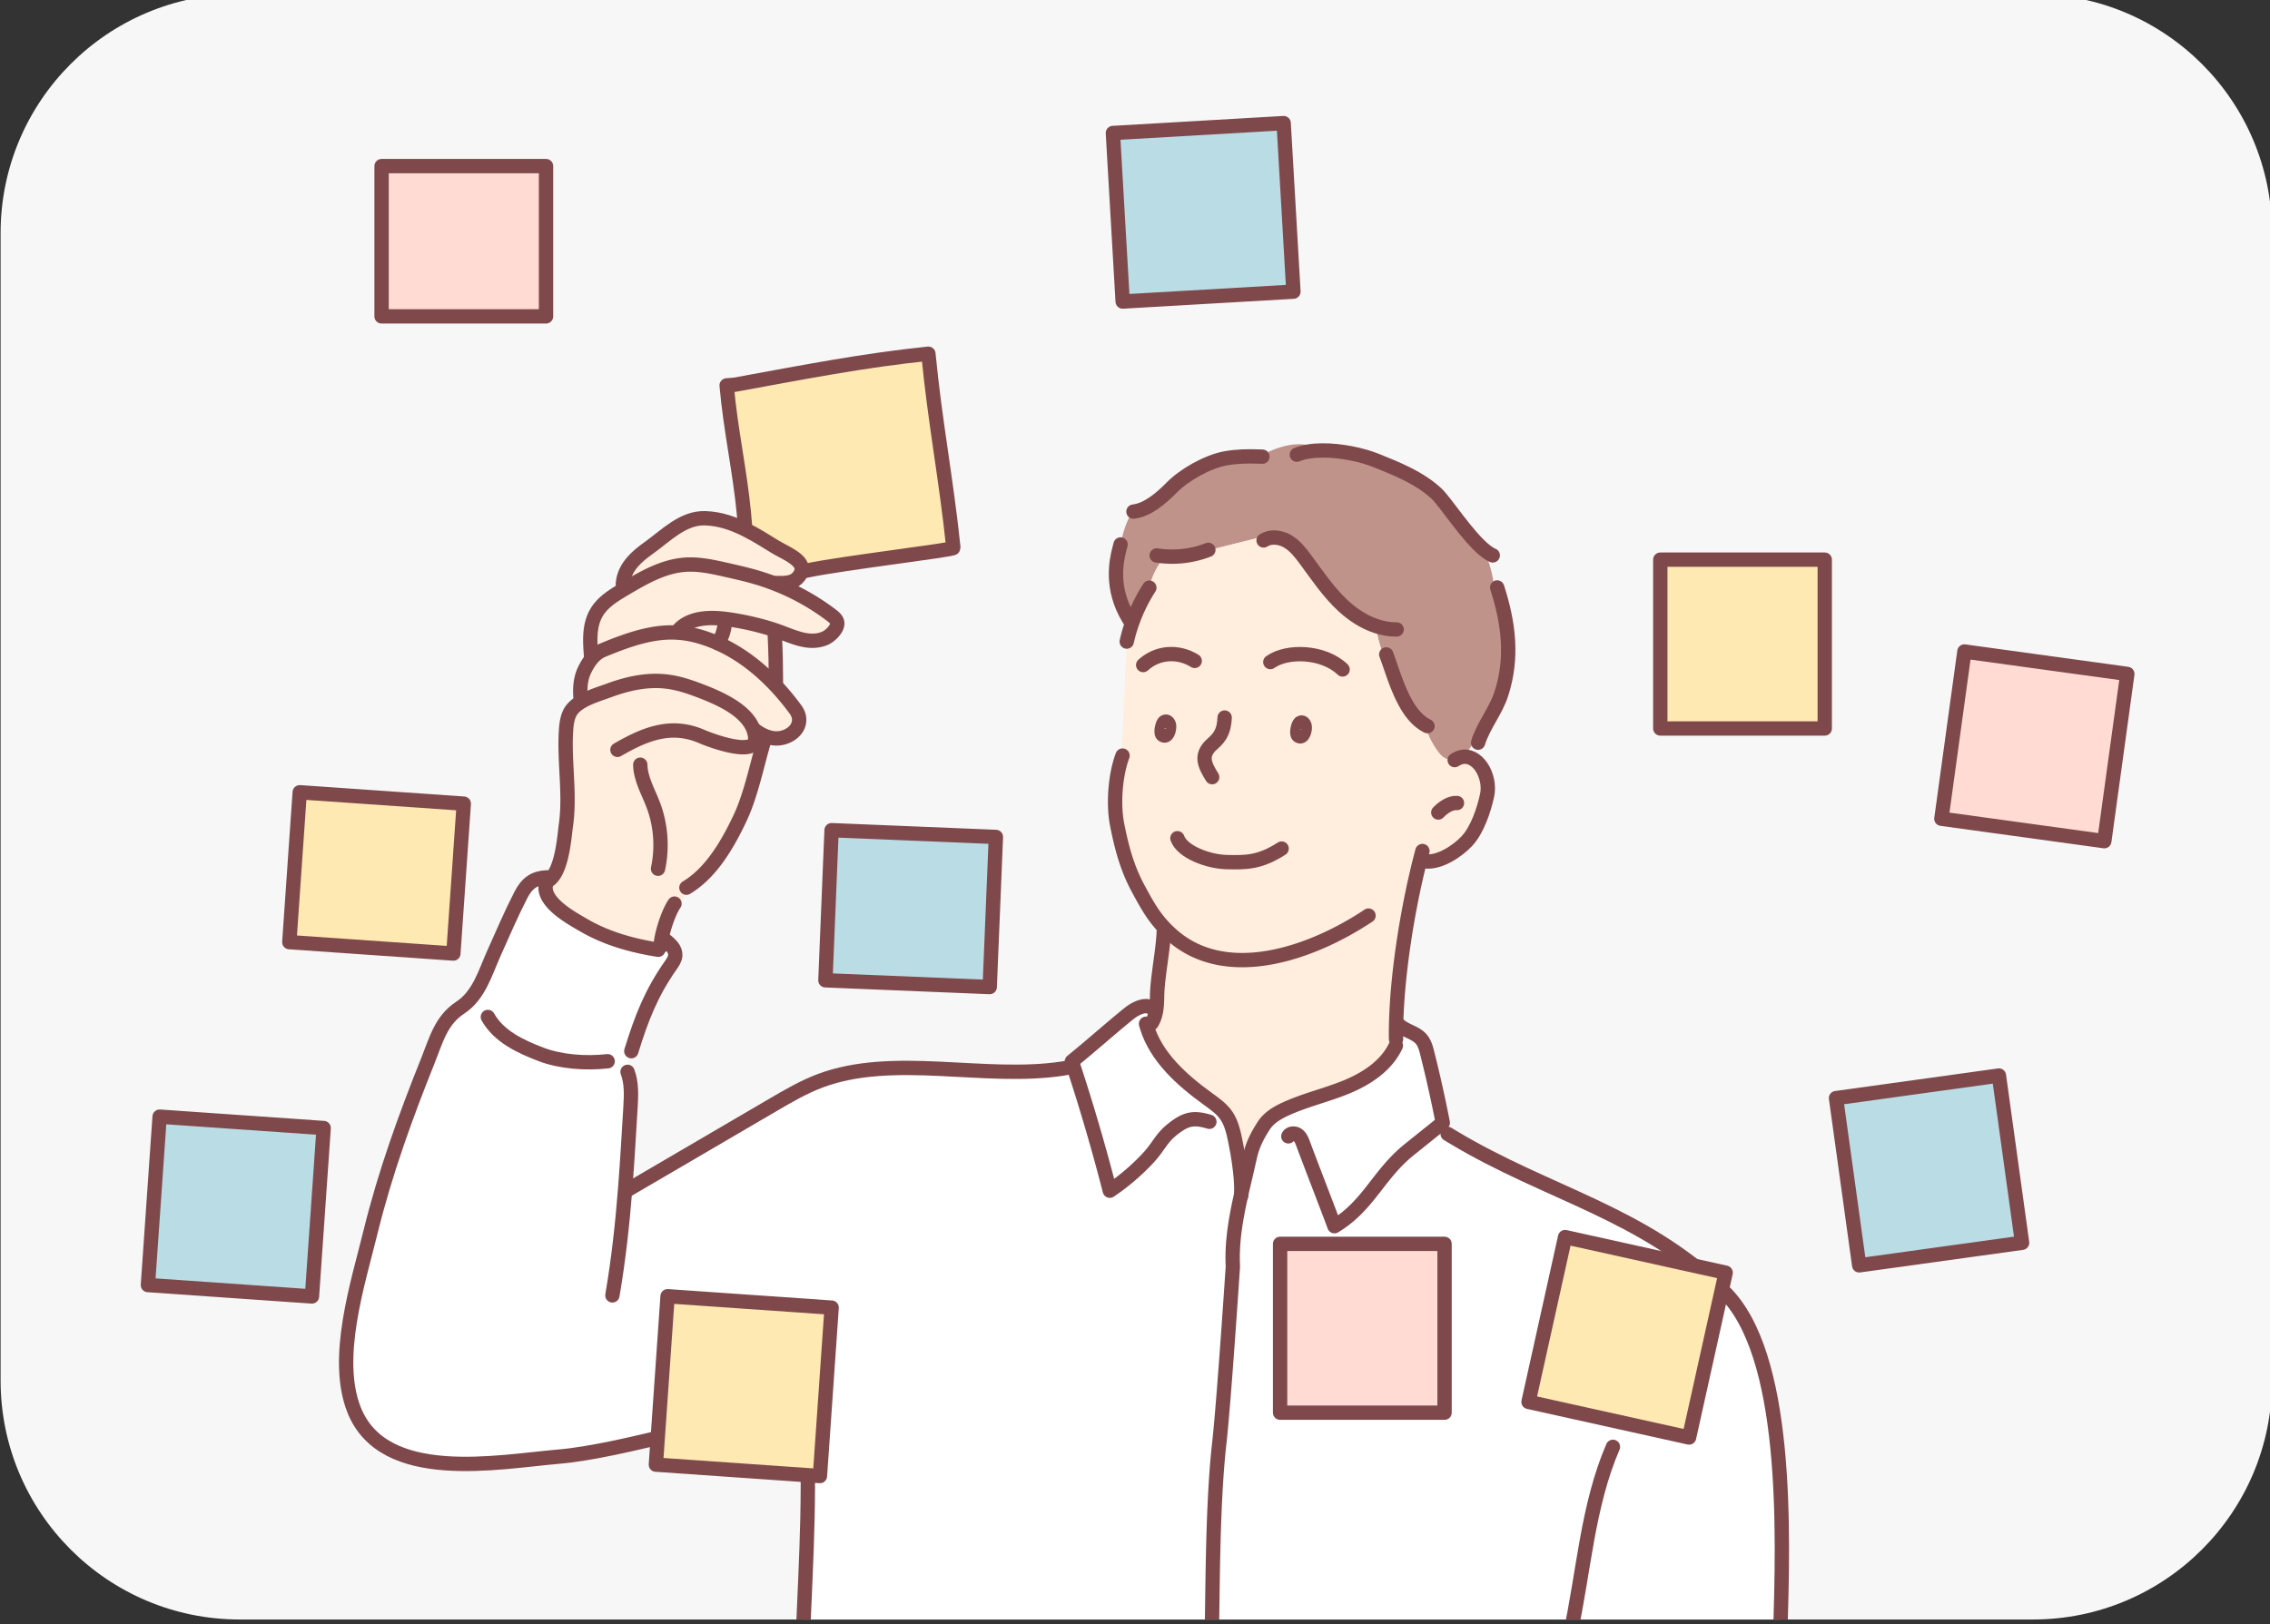 <svg width="633.332" height="453.332" viewBox="0 0 167.569 119.944" xmlns="http://www.w3.org/2000/svg"><rect x="0" y="0" width="167.569" height="119.944" fill="#333333" stroke="none"/><defs><clipPath clipPathUnits="userSpaceOnUse" id="a"><path d="M250 1978c-27.615 0-50-22.385-50-50v-240c0-27.614 22.385-50 50-50h375c27.614 0 50 22.386 50 50v240c0 27.615-22.386 50-50 50z"/></clipPath></defs><g clip-path="url(#a)" transform="matrix(.353 0 0 -.353 -70.556 697.794)"><path d="M0 0h-375c-27.614 0-50 22.386-50 50v240c0 27.614 22.386 50 50 50H0c27.614 0 50-22.386 50-50V50C50 22.386 27.614 0 0 0" style="fill:#f7f7f7;fill-opacity:1;fill-rule:nonzero;stroke:none" transform="translate(625 1638)"/><path d="M0 0H-118.884c.261 6.367.057 26.604 1.594 40.156.962 8.466 2.849 37.016 2.849 37.016-.267 5.109.632 10.126 1.749 15.102.257 1.165.531 2.324.804 3.483.33 1.407.66 2.814.968 4.217.569 2.582 1.524 4.443 2.922 6.634 1.063 1.667 2.854 2.718 4.651 3.537 4.132 1.886 8.615 2.886 12.807 4.633 4.191 1.746 8.262 4.458 10.174 8.577l.705-.346a9.506 9.506 0 0 1 .756 4.064c1.276-.803 2.864-1.197 3.848-2.34.711-.823 1.004-1.918 1.267-2.969 1.21-4.814 2.29-9.657 3.239-14.528l-.397-.317c.784-1 1.67-1.928 2.636-2.756 19.808-11.883 39.298-15.617 56.49-32.173C1.715 58.951.734 21.91 0 0" style="fill:#fff;fill-opacity:1;fill-rule:nonzero;stroke:none" transform="translate(572.135 1634.674)"/><path d="M0 0a4.286 4.286 0 0 0-.819-.352C-.543-.197-.27-.083 0 0" style="fill:#fdeee8;fill-opacity:1;fill-rule:nonzero;stroke:none" transform="translate(505.226 1818.317)"/><path d="m0 0-.448-.019a29.525 29.525 0 0 0-2.619 8.196l.092.273c-2.557.844-4.919 2.391-6.91 4.229-3.061 2.823-5.405 6.319-7.875 9.673-1.061 1.435-2.185 2.886-3.718 3.804-1.198.714-2.709 1.038-4.027.683l-.143.574-12.396-3.096-.058.089a21.074 21.074 0 0 0-9.05-1.369 15.083 15.083 0 0 1-3.292-6.541 35.053 35.053 0 0 1-3.255-6.436l-1.813 2.594-.486-.21c-2.572 6.03-.972 11.095-.461 13.089l.051.112a20.542 20.542 0 0 0 2.439 6.871l.203-.111c2.975.337 5.878 2.871 7.977 5.008 2.642 2.696 7.538 5.452 11.253 6.125 2.369.432 4.57.46 6.935.387 2.328 1.178 4.735 2.242 7.317 2.515 2.051.216 4.258-.178 5.985-1.245 3.906.035 8.294-.905 11.247-2.083 4.443-1.775 9.101-3.658 12.616-6.9 1.915-1.765 6.589-9.139 10.292-12.028l-.207-.134a23.28 23.28 0 0 0 1.994-7.573l.651.06c2.376-7.408 3.347-14.629.855-22.3-.537-1.652-1.404-3.223-2.283-4.792l-.077.041c-1.111-1.753-2.219-3.509-3.331-5.261-.654-1.032-1.324-2.087-2.286-2.839a4.38 4.38 0 0 0-.613-.403 4.109 4.109 0 0 1-.819-.353c-.661-.197-1.356-.216-1.997.026-.867.327-1.502 1.073-2.036 1.832a18.155 18.155 0 0 0-2.562 5.293l.031.051C3.445-9.942 1.575-4.557 0 0" style="fill:#bf938a;fill-opacity:1;fill-rule:nonzero;stroke:none" transform="translate(490.667 1837.334)"/><path d="M0 0c-1.759-4.004 5.049-7.646 7.773-9.228 4.751-2.756 10.108-4.236 15.5-5.087l.079.47.781 2.915.06-.016c-.098-.406-.181-.8-.244-1.174l.771-.162c1.055-.836 2.214-1.896 2.115-3.239-.054-.762-.52-1.426-.959-2.055-4.109-5.881-6.122-11.098-8.233-17.954l-.467-.517c-.15-1.264-.296-2.528-.445-3.792l.124-.015c.88-2.322.768-4.887.619-7.367-.333-5.532-.635-10.8-1.032-16.004l-.098-1.261.555-.044c.54.314 1.08.631 1.62.946 9.552 5.589 19.103 11.174 28.658 16.763 3.229 1.889 6.475 3.788 9.977 5.103 15.312 5.753 34.313.073 50.575 2.53l-.023.153a6.635 6.635 0 0 1 2.198.965c-.045.13-.086.264-.13.394 4.512 3.674 7.347 6.275 11.856 9.948 1.521 1.236 3.948 2.417 5.186.896l.587-.083a7.877 7.877 0 0 0-.432-1.683l-.447.169a4.288 4.288 0 0 1-1.054-2.023c1.956-6.367 7.328-11.139 12.755-15.07 1.4-1.014 2.855-2.03 3.839-3.452 1.093-1.585 1.508-3.522 1.899-5.405.226-1.073.695-3.528.991-6.144.19-1.686.308-3.439.238-4.938-1.118-4.976-2.016-9.993-1.75-15.102 0 0-1.886-28.55-2.848-37.016-1.537-13.552-1.334-33.789-1.594-40.156H54.258l-.727.054c.632 15.436 1.784 33.275.336 49.454l-.606-.057c-12.235-3.417-38-10.965-50.654-12.045-12.87-1.098-36.784-5.855-42.957 9.812-4.258 10.816.819 26.426 3.477 37.232 3.007 12.238 7.294 24.095 11.984 35.777 1.724 4.306 2.734 8.444 6.745 11.07 3.969 2.597 5.236 7.354 7.097 11.482 1.826 4.052 3.569 8.167 5.604 12.117C-4.169-.368-2.648.702 0 .832L.746.718A5.762 5.762 0 0 1-.01.01z" style="fill:#fff;fill-opacity:1;fill-rule:nonzero;stroke:none" transform="translate(314.251 1792.409)"/><path d="M0 0c.991-.768 1.521 1.372 1.324 2.07-.108.385-.441.867-.908.581a.264.264 0 0 1-.07-.053C-.073 2.207-.451.346 0 0m28.372-.181c.991-.765 1.521 1.375 1.324 2.074-.108.381-.441.866-.908.581a1.476 1.476 0 0 1-.07-.054c-.419-.391-.797-2.252-.346-2.601m20.459-60.501.585-.013c.247-.238.523-.441.816-.622a9.506 9.506 0 0 0-.756-4.064l-.705.346c-1.912-4.119-5.983-6.831-10.174-8.577-4.192-1.747-8.675-2.747-12.806-4.633-1.798-.819-3.589-1.87-4.652-3.537-1.398-2.191-2.353-4.052-2.922-6.634-.308-1.403-.638-2.81-.968-4.217-.372.47-.718.956-1.042 1.455a70.735 70.735 0 0 1-.99 6.144c-.391 1.883-.807 3.82-1.899 5.405-.985 1.422-2.439 2.438-3.839 3.451-5.427 3.931-10.8 8.704-12.756 15.071.162.752.527 1.46 1.054 2.022l.448-.168c.21.537.343 1.102.432 1.683.063.416.105.841.133 1.267.035.546.048 1.099.057 1.639.054 3.007.715 6.735 1.115 10.154l-.2.026-.08 4.849c-1.997 2.286-3.27 4.633-4.89 7.649-2.235 4.166-3.366 8.472-4.286 13.108-.896 4.525-.35 10.441 1.016 14.242l-.34.124c.26.727.308 1.549.343 2.334.235 5.426.467 10.853.702 16.28.076 1.775.158 3.579.606 5.293l-.333.096a34.722 34.722 0 0 0 1.47 4.839 35.021 35.021 0 0 0 3.255 6.436 15.083 15.083 0 0 0 3.293 6.542 21.056 21.056 0 0 1 9.049 1.368l.058-.088 12.396 3.095.143-.574c1.318.355 2.83.032 4.027-.683 1.533-.918 2.658-2.369 3.718-3.804 2.471-3.353 4.814-6.849 7.875-9.672 1.991-1.839 4.354-3.385 6.91-4.23l-.092-.273a29.525 29.525 0 0 1 2.619-8.196l.448.019c1.575-4.556 3.445-9.942 7.176-12.168l-.031-.051a18.18 18.18 0 0 1 2.562-5.293c.534-.759 1.169-1.505 2.036-1.832.641-.242 1.337-.223 1.997-.026.283.089.559.207.819.353 3.569 1.079 6.494-3.912 5.63-7.926-.657-3.055-2.057-7.218-4.175-9.514-1.966-2.127-5.735-4.623-8.669-4.299a6.333 6.333 0 0 0-1.143.403c-2.623-10.313-4.808-23.774-5.04-34.599" style="fill:#ffedde;fill-opacity:1;fill-rule:nonzero;stroke:none" transform="translate(442.998 1823.064)"/><path d="M0 0c1.397-14.442 3.744-26.276 5.23-40.613.025-.435-23.139-3.16-30.56-4.722l-1.197.829-.022-.007c-.528 1.813-3.725 3.036-5.57 4.176-1.867 1.156-3.766 2.35-5.741 3.363-.194 1.175-.385 2.349-.578 3.524l-.13-.012c-.87 9.142-2.811 17.566-3.617 26.838l1.692.14C-25.975-3.833-13.597-1.394 0 0" style="fill:#ffe9b3;fill-opacity:1;fill-rule:nonzero;stroke:none" transform="translate(394.017 1902.763)"/><path d="M0 0c1.975-1.013 3.874-2.207 5.741-3.363 1.845-1.14 5.043-2.362 5.57-4.175.174-.588.063-1.239-.461-1.966-.74-1.022-1.737-1.35-2.832-1.451-.705-.067-1.448-.038-2.191-.045l-.048-.127a45.94 45.94 0 0 1-3.601 1.242C-.016-9.224-2.255-8.72-4.49-8.218c-2.788.629-5.62 1.258-8.469 1.067-4.617-.311-8.786-2.734-12.765-5.093A66.656 66.656 0 0 1-27-13.016l1.066 2.613c.543 2.979 2.906 5.046 5.31 6.751 3.585 2.544 7.122 6.345 11.771 6.215C-5.668 2.477-2.759 1.416 0 0" style="fill:#ffedde;fill-opacity:1;fill-rule:nonzero;stroke:none" transform="translate(356.157 1865.79)"/><path d="M0 0c.718 1.057 1.632 1.978 2.82 2.474 6.554 2.74 11.269 4.036 15.978 3.661 2.099-.165 4.198-.661 6.456-1.512a28.372 28.372 0 0 0 1.667-.689 30.777 30.777 0 0 0 1.848-.892c3.976-2.086 7.51-4.992 10.584-8.329a53.545 53.545 0 0 0 3.845-4.69c1.394-1.905.746-4.274-1.635-5.436-1.404-.683-2.791-.686-4.081-.296-1.063.315-2.06.899-2.943 1.582l-.156-.054C32.869-9.942 27.092-7.44 22.393-5.7c-1.985.737-4.036 1.362-6.16 1.62-4.125.501-8.247-.429-12.099-1.855-1.816-.673-4.544-1.451-6.43-2.797.045 1.063.197 2.121.451 3.156.048 1.35.308 2.686.889 3.896C-.683-1.111-.368-.54 0 0" style="fill:#ffedde;fill-opacity:1;fill-rule:nonzero;stroke:none" transform="translate(323.072 1838.268)"/><path d="M0 0a8.337 8.337 0 0 0-1.042-2.137l-.009-.019c-.549.248-1.105.476-1.667.689C-4.976-.616-7.075-.121-9.174.045l.064.746c2.553 2.572 6.678 2.572 10.269 2.061A57.92 57.92 0 0 0 10.365.759a33.75 33.75 0 0 0 1.098-.372 3.737 3.737 0 0 1-.124-1.124l-.47-.022c.153-3.14.226-6.284.226-9.424h.286v-1.194C8.307-8.04 4.773-5.135.797-3.048l.26.489a3.665 3.665 0 0 1-.52 2.381z" style="fill:#ffedde;fill-opacity:1;fill-rule:nonzero;stroke:none" transform="translate(351.045 1844.358)"/><path d="M0 0c-1.162-4.369-2.264-8.913-4.147-12.848-2.432-5.084-5.643-10.694-10.457-13.889l.153-.225a15.309 15.309 0 0 0-3.22-4.471l-.575.108c-.765-1.442-1.524-3.557-1.972-5.43l-.06.016-.781-2.915-.08-.47c-5.391.851-10.748 2.33-15.499 5.087-2.724 1.581-9.532 5.223-7.773 9.227 3.163 1.426 3.642 9.463 3.96 11.676.92 6.424-.324 12.902 0 19.348.069 1.394.187 2.823.771 4.09.369.79 1.007 1.451 1.794 2.013 1.887 1.346 4.614 2.124 6.43 2.798 3.852 1.425 7.974 2.356 12.099 1.854 2.124-.257 4.175-.883 6.16-1.619 4.7-1.741 10.476-4.243 11.99-8.482l.156.054c.883-.683 1.88-1.267 2.944-1.581A10.964 10.964 0 0 0 .191-.051z" style="fill:#ffedde;fill-opacity:1;fill-rule:nonzero;stroke:none" transform="translate(358.662 1818.218)"/><path d="M0 0a8.337 8.337 0 0 1 1.042 2.137l.536-.178a3.665 3.665 0 0 0 .521-2.381l-.26-.489A31.1 31.1 0 0 1-.01-.019z" style="fill:#fdeee8;fill-opacity:1;fill-rule:nonzero;stroke:none" transform="translate(350.003 1842.221)"/><path d="M0 0c-.54-.314-1.08-.632-1.619-.946l-.556.044c.032.419.067.839.098 1.261C-1.384.238-.692.121 0 0" style="fill:#fff;fill-opacity:1;fill-rule:nonzero;stroke:none" transform="translate(332.77 1728.825)"/><path d="M0 0c-.225 2.944-.324 6.043 1.156 8.574 1.051 1.8 2.762 3.064 4.553 4.178.426.264.851.521 1.277.772 3.979 2.359 8.148 4.782 12.765 5.093 2.848.191 5.681-.438 8.469-1.067 2.235-.501 4.474-1.006 6.668-1.667a46.492 46.492 0 0 0 3.601-1.241 48.669 48.669 0 0 0 11.806-6.599c.473-.355.962-.756 1.156-1.314.445-1.261-1.394-3.087-2.642-3.566-3.29-1.267-6.427.365-9.748 1.562-.366.13-.731.254-1.099.372a57.784 57.784 0 0 1-9.206 2.092c-3.591.511-7.716.511-10.269-2.061l-.063-.746c-4.709.375-9.425-.921-15.979-3.661C1.257.225.343-.695-.375-1.753-.276-1.165-.152-.578 0 0" style="fill:#ffedde;fill-opacity:1;fill-rule:nonzero;stroke:none" transform="translate(323.447 1840.02)"/><path d="M0 0c-.051.587-.07 1.181-.048 1.772C0 3.121.26 4.458.841 5.668c.274.568.588 1.14.956 1.68.718 1.057 1.632 1.978 2.82 2.474 6.554 2.74 11.27 4.035 15.979 3.661 2.099-.165 4.198-.661 6.455-1.512a28.372 28.372 0 0 0 1.667-.689 30.777 30.777 0 0 0 1.848-.892c3.976-2.086 7.51-4.992 10.584-8.329a53.365 53.365 0 0 0 3.845-4.69c1.394-1.905.747-4.274-1.635-5.437-1.403-.682-2.791-.685-4.08-.295-1.064.314-2.061.899-2.944 1.582" style="fill:none;stroke:#7f494c;stroke-width:3;stroke-linecap:round;stroke-linejoin:round;stroke-miterlimit:10;stroke-dasharray:none;stroke-opacity:1" transform="translate(321.275 1830.92)"/><path d="M0 0c-.013.168-.029.337-.038.505-.226 2.943-.324 6.043 1.156 8.573 1.051 1.801 2.762 3.065 4.553 4.179.426.264.851.521 1.277.772 3.979 2.359 8.148 4.782 12.765 5.093 2.848.191 5.681-.438 8.469-1.067 2.235-.501 4.474-1.006 6.668-1.667a46.492 46.492 0 0 0 3.601-1.241 48.669 48.669 0 0 0 11.806-6.599c.473-.355.962-.756 1.156-1.314.444-1.261-1.394-3.087-2.642-3.566-3.29-1.267-6.427.365-9.749 1.562-.365.13-.73.254-1.098.371a57.786 57.786 0 0 1-9.206 2.093c-3.591.511-7.716.511-10.269-2.061" style="fill:none;stroke:#7f494c;stroke-width:3;stroke-linecap:round;stroke-linejoin:round;stroke-miterlimit:10;stroke-dasharray:none;stroke-opacity:1" transform="translate(323.485 1839.516)"/><path d="m0 0 .016-.324c.152-3.14.225-6.284.225-9.425" style="fill:none;stroke:#7f494c;stroke-width:3;stroke-linecap:round;stroke-linejoin:round;stroke-miterlimit:10;stroke-dasharray:none;stroke-opacity:1" transform="translate(361.898 1843.923)"/><path d="M0 0c.019.27.051.533.102.787.543 2.979 2.905 5.046 5.309 6.751 3.585 2.544 7.122 6.345 11.771 6.215 3.185-.086 6.094-1.147 8.853-2.563 1.975-1.013 3.874-2.207 5.741-3.363 1.845-1.14 5.043-2.362 5.57-4.175.175-.588.063-1.239-.461-1.966C36.146.664 35.148.337 34.053.235c-.705-.067-1.448-.038-2.191-.044" style="fill:none;stroke:#7f494c;stroke-width:3;stroke-linecap:round;stroke-linejoin:round;stroke-miterlimit:10;stroke-dasharray:none;stroke-opacity:1" transform="translate(330.122 1854.599)"/><path d="M0 0a8.317 8.317 0 0 0-1.413-4.033" style="fill:none;stroke:#7f494c;stroke-width:3;stroke-linecap:round;stroke-linejoin:round;stroke-miterlimit:10;stroke-dasharray:none;stroke-opacity:1" transform="translate(351.416 1846.254)"/><path d="M0 0a111.572 111.572 0 0 1-1.08-3.849c-1.162-4.369-2.264-8.913-4.147-12.847-2.432-5.084-5.642-10.695-10.456-13.889-.21-.143-.423-.277-.639-.407" style="fill:none;stroke:#7f494c;stroke-width:3;stroke-linecap:round;stroke-linejoin:round;stroke-miterlimit:10;stroke-dasharray:none;stroke-opacity:1" transform="translate(359.742 1822.067)"/><path d="M0 0c.213.051.445.102.692.152 7.421 1.563 30.586 4.287 30.56 4.722-1.486 14.337-3.832 26.172-5.23 40.614C12.425 44.094.048 41.655-14.47 39.003l-1.693-.139c.807-9.272 2.747-17.697 3.617-26.839.083-.86.156-1.73.216-2.607" style="fill:none;stroke:#7f494c;stroke-width:3;stroke-linecap:round;stroke-linejoin:round;stroke-miterlimit:10;stroke-dasharray:none;stroke-opacity:1" transform="translate(367.995 1857.276)"/><path d="M0 0a8.449 8.449 0 0 1-.505-.848c-.765-1.441-1.524-3.556-1.972-5.43-.098-.406-.181-.8-.244-1.175a9.723 9.723 0 0 1-.165-1.537" style="fill:none;stroke:#7f494c;stroke-width:3;stroke-linecap:round;stroke-linejoin:round;stroke-miterlimit:10;stroke-dasharray:none;stroke-opacity:1" transform="translate(340.921 1787.741)"/><path d="M0 0c-5.392.851-10.749 2.331-15.499 5.087-2.725 1.581-9.533 5.224-7.774 9.228 3.163 1.425 3.643 9.462 3.96 11.676.921 6.423-.324 12.901 0 19.347.07 1.394.188 2.823.772 4.09.368.791 1.006 1.451 1.794 2.013 1.886 1.347 4.614 2.125 6.43 2.798 3.852 1.426 7.974 2.356 12.098 1.854 2.125-.257 4.176-.882 6.161-1.619 4.699-1.74 10.475-4.242 11.99-8.482a6.342 6.342 0 0 0 .362-1.73c.286-4.15-9.717-.305-11.089.298-6.528 2.871-12.028.543-17.731-2.746" style="fill:none;stroke:#7f494c;stroke-width:3;stroke-linecap:round;stroke-linejoin:round;stroke-miterlimit:10;stroke-dasharray:none;stroke-opacity:1" transform="translate(337.524 1778.094)"/><path d="M0 0c1.054-.835 2.213-1.896 2.115-3.239-.054-.762-.521-1.426-.959-2.054-4.109-5.881-6.122-11.098-8.234-17.954" style="fill:none;stroke:#7f494c;stroke-width:3;stroke-linecap:round;stroke-linejoin:round;stroke-miterlimit:10;stroke-dasharray:none;stroke-opacity:1" transform="translate(338.972 1780.126)"/><path d="M0 0c-2.648-.13-4.169-1.2-5.443-3.671-2.035-3.95-3.778-8.065-5.604-12.117-1.861-4.128-3.128-8.885-7.097-11.482-4.011-2.626-5.021-6.764-6.745-11.07-4.69-11.682-8.977-23.539-11.984-35.777-2.658-10.806-7.735-26.416-3.477-37.232 6.173-15.667 30.087-10.91 42.957-9.812 12.654 1.08 38.419 8.628 50.654 12.045" style="fill:none;stroke:#7f494c;stroke-width:3;stroke-linecap:round;stroke-linejoin:round;stroke-miterlimit:10;stroke-dasharray:none;stroke-opacity:1" transform="translate(314.251 1793.24)"/><path d="M0 0c.88-2.321.768-4.887.619-7.367-.333-5.532-.635-10.8-1.032-16.004l-.098-1.261c-.578-7.284-1.353-14.476-2.655-22.126" style="fill:none;stroke:#7f494c;stroke-width:3;stroke-linecap:round;stroke-linejoin:round;stroke-miterlimit:10;stroke-dasharray:none;stroke-opacity:1" transform="translate(331.106 1752.554)"/><path d="M0 0c.051-2.95 1.645-5.611 2.696-8.367 1.619-4.242 1.965-8.958 1.016-13.397" style="fill:none;stroke:#7f494c;stroke-width:3;stroke-linecap:round;stroke-linejoin:round;stroke-miterlimit:10;stroke-dasharray:none;stroke-opacity:1" transform="translate(333.77 1816.802)"/><path d="M0 0c.54.314 1.08.632 1.619.946 9.552 5.589 19.104 11.174 28.658 16.763 3.23 1.89 6.475 3.788 9.978 5.103 15.311 5.754 34.313.073 50.574 2.531.499.076.994.159 1.486.251" style="fill:none;stroke:#7f494c;stroke-width:3;stroke-linecap:round;stroke-linejoin:round;stroke-miterlimit:10;stroke-dasharray:none;stroke-opacity:1" transform="translate(331.15 1727.878)"/><path d="M0 0c.651-3.512 1.124-7.164 1.457-10.904 1.448-16.179.296-34.018-.336-49.454" style="fill:none;stroke:#7f494c;stroke-width:3;stroke-linecap:round;stroke-linejoin:round;stroke-miterlimit:10;stroke-dasharray:none;stroke-opacity:1" transform="translate(366.661 1695.086)"/><path d="M0 0c.406-.251.813-.499 1.216-.737C21.024-12.619 40.515-16.353 57.707-32.91c13.536-13.038 12.555-50.079 11.822-71.989 0-.045-.004-.089-.004-.134" style="fill:none;stroke:#7f494c;stroke-width:3;stroke-linecap:round;stroke-linejoin:round;stroke-miterlimit:10;stroke-dasharray:none;stroke-opacity:1" transform="translate(502.606 1739.573)"/><path d="m0 0 .029.133c2.902 13.159 3.642 27.033 8.989 39.442" style="fill:none;stroke:#7f494c;stroke-width:3;stroke-linecap:round;stroke-linejoin:round;stroke-miterlimit:10;stroke-dasharray:none;stroke-opacity:1" transform="translate(528.153 1634.54)"/><path d="M0 0a.274.274 0 0 0 .07.054c.467.286.8-.197.908-.581.197-.699-.333-2.839-1.324-2.071C-.797-2.251-.419-.391 0 0z" style="fill:none;stroke:#7f494c;stroke-width:3;stroke-linecap:round;stroke-linejoin:round;stroke-miterlimit:10;stroke-dasharray:none;stroke-opacity:1" transform="translate(443.344 1825.662)"/><path d="M0 0c.022.019.048.038.07.054.467.286.8-.2.908-.581.197-.699-.333-2.839-1.324-2.074C-.797-2.251-.419-.391 0 0z" style="fill:none;stroke:#7f494c;stroke-width:3;stroke-linecap:round;stroke-linejoin:round;stroke-miterlimit:10;stroke-dasharray:none;stroke-opacity:1" transform="translate(471.716 1825.484)"/><path d="M0 0c-.14-2.455-.67-3.893-2.509-5.468-2.753-2.359-1.676-4.477-.104-7.002" style="fill:none;stroke:#7f494c;stroke-width:3;stroke-linecap:round;stroke-linejoin:round;stroke-miterlimit:10;stroke-dasharray:none;stroke-opacity:1" transform="translate(455.976 1826.665)"/><path d="M0 0c1-2.858 6.427-4.909 10.314-4.992 3.94-.086 6.824-.168 11.482 2.826" style="fill:none;stroke:#7f494c;stroke-width:3;stroke-linecap:round;stroke-linejoin:round;stroke-miterlimit:10;stroke-dasharray:none;stroke-opacity:1" transform="translate(446.094 1801.42)"/><path d="M0 0c2.934 2.699 7.253 3.052 10.774.867" style="fill:none;stroke:#7f494c;stroke-width:3;stroke-linecap:round;stroke-linejoin:round;stroke-miterlimit:10;stroke-dasharray:none;stroke-opacity:1" transform="translate(438.936 1837.646)"/><path d="M0 0c3.566 2.534 11.146 2.274 15.112-1.546" style="fill:none;stroke:#7f494c;stroke-width:3;stroke-linecap:round;stroke-linejoin:round;stroke-miterlimit:10;stroke-dasharray:none;stroke-opacity:1" transform="translate(465.524 1838.268)"/><path d="M0 0c-.035-.092-.07-.184-.102-.276-1.365-3.801-1.911-9.717-1.016-14.242.921-4.636 2.052-8.942 4.287-13.108 1.62-3.017 2.893-5.363 4.89-7.65a25.39 25.39 0 0 1 2.036-2.067c11.479-10.44 29.544-3.988 41.343 3.874" style="fill:none;stroke:#7f494c;stroke-width:3;stroke-linecap:round;stroke-linejoin:round;stroke-miterlimit:10;stroke-dasharray:none;stroke-opacity:1" transform="translate(434.621 1818.704)"/><path d="M0 0a34.952 34.952 0 0 0 1.47 4.839 35.092 35.092 0 0 0 3.255 6.437" style="fill:none;stroke:#7f494c;stroke-width:3;stroke-linecap:round;stroke-linejoin:round;stroke-miterlimit:10;stroke-dasharray:none;stroke-opacity:1" transform="translate(435.498 1842.555)"/><path d="M0 0c-.511-1.994-2.112-7.059.46-13.089.359-.841.801-1.705 1.337-2.578" style="fill:none;stroke:#7f494c;stroke-width:3;stroke-linecap:round;stroke-linejoin:round;stroke-miterlimit:10;stroke-dasharray:none;stroke-opacity:1" transform="translate(434.208 1862.868)"/><path d="M0 0c.327.21.68.362 1.048.46 1.318.356 2.829.032 4.026-.682 1.534-.918 2.658-2.369 3.719-3.804 2.47-3.354 4.814-6.85 7.875-9.673 1.991-1.838 4.353-3.385 6.909-4.229 1.369-.454 2.795-.708 4.249-.696" style="fill:none;stroke:#7f494c;stroke-width:3;stroke-linecap:round;stroke-linejoin:round;stroke-miterlimit:10;stroke-dasharray:none;stroke-opacity:1" transform="translate(464.114 1863.712)"/><path d="M0 0c.295-.791.591-1.645.895-2.528C2.47-7.084 4.341-12.47 8.072-14.696a7.09 7.09 0 0 1 .549-.298" style="fill:none;stroke:#7f494c;stroke-width:3;stroke-linecap:round;stroke-linejoin:round;stroke-miterlimit:10;stroke-dasharray:none;stroke-opacity:1" transform="translate(489.771 1839.862)"/><path d="M0 0c.111.076.222.143.333.203.277.156.55.27.82.353 3.569 1.079 6.493-3.912 5.63-7.926-.658-3.055-2.058-7.218-4.176-9.514-1.966-2.127-5.735-4.623-8.669-4.299-.232.025-.46.07-.683.133" style="fill:none;stroke:#7f494c;stroke-width:3;stroke-linecap:round;stroke-linejoin:round;stroke-miterlimit:10;stroke-dasharray:none;stroke-opacity:1" transform="translate(504.073 1817.761)"/><path d="M0 0c.956 1.013 2.521 2.099 3.909 1.981" style="fill:none;stroke:#7f494c;stroke-width:3;stroke-linecap:round;stroke-linejoin:round;stroke-miterlimit:10;stroke-dasharray:none;stroke-opacity:1" transform="translate(500.647 1806.803)"/><path d="M0 0c2.375-7.408 3.347-14.629.854-22.301-.536-1.651-1.403-3.223-2.283-4.792-.987-1.756-1.988-3.508-2.559-5.369" style="fill:none;stroke:#7f494c;stroke-width:3;stroke-linecap:round;stroke-linejoin:round;stroke-miterlimit:10;stroke-dasharray:none;stroke-opacity:1" transform="translate(512.961 1853.872)"/><path d="M0 0c1.477.606 3.328.87 5.3.883C9.205.918 13.594-.022 16.547-1.2c4.442-1.775 9.101-3.658 12.616-6.9 1.915-1.766 6.589-9.139 10.291-12.029.527-.413 1.039-.733 1.515-.933" style="fill:none;stroke:#7f494c;stroke-width:3;stroke-linecap:round;stroke-linejoin:round;stroke-miterlimit:10;stroke-dasharray:none;stroke-opacity:1" transform="translate(471.068 1881.647)"/><path d="M0 0c2.975.337 5.878 2.871 7.977 5.008 2.642 2.696 7.538 5.452 11.253 6.125 2.369.432 4.57.46 6.935.387l.797-.028" style="fill:none;stroke:#7f494c;stroke-width:3;stroke-linecap:round;stroke-linejoin:round;stroke-miterlimit:10;stroke-dasharray:none;stroke-opacity:1" transform="translate(436.901 1869.74)"/><path d="M0 0a21.048 21.048 0 0 1 10.803 1.172" style="fill:none;stroke:#7f494c;stroke-width:3;stroke-linecap:round;stroke-linejoin:round;stroke-miterlimit:10;stroke-dasharray:none;stroke-opacity:1" transform="translate(441.762 1860.569)"/><path d="M0 0c-.022-1.207-.143-2.528-.305-3.896-.4-3.42-1.06-7.148-1.114-10.155-.01-.54-.023-1.093-.058-1.639a14.73 14.73 0 0 0-.133-1.267 7.877 7.877 0 0 0-.432-1.683 5.576 5.576 0 0 0-.533-1.082" style="fill:none;stroke:#7f494c;stroke-width:3;stroke-linecap:round;stroke-linejoin:round;stroke-miterlimit:10;stroke-dasharray:none;stroke-opacity:1" transform="translate(443.264 1782.45)"/><path d="M0 0a116.77 116.77 0 0 1-.46-1.759C-3.083-12.073-5.268-25.533-5.5-36.358a79.202 79.202 0 0 1-.016-2.954" style="fill:none;stroke:#7f494c;stroke-width:3;stroke-linecap:round;stroke-linejoin:round;stroke-miterlimit:10;stroke-dasharray:none;stroke-opacity:1" transform="translate(497.329 1798.74)"/><path d="M0 0c-1.238 1.521-3.664.34-5.185-.895-4.509-3.674-7.345-6.275-11.857-9.949.044-.13.085-.264.13-.394a416.981 416.981 0 0 0 7.805-26.644 46.1 46.1 0 0 1 8.04 6.871c2.286 2.464 2.652 4.125 5.319 6.17s4.239 2.334 7.459 1.375" style="fill:none;stroke:#7f494c;stroke-width:3;stroke-linecap:round;stroke-linejoin:round;stroke-miterlimit:10;stroke-dasharray:none;stroke-opacity:1" transform="translate(441.067 1765.577)"/><path d="M0 0c.06-.222.121-.441.191-.66C2.147-7.027 7.519-11.8 12.946-15.731c1.4-1.013 2.855-2.029 3.839-3.451 1.093-1.585 1.508-3.522 1.899-5.405.225-1.073.695-3.528.991-6.144.19-1.687.308-3.439.238-4.938l-.019-.346" style="fill:none;stroke:#7f494c;stroke-width:3;stroke-linecap:round;stroke-linejoin:round;stroke-miterlimit:10;stroke-dasharray:none;stroke-opacity:1" transform="translate(439.53 1762.617)"/><path d="M0 0c-1.912-4.119-5.982-6.83-10.174-8.577-4.191-1.746-8.675-2.746-12.806-4.633-1.798-.819-3.589-1.87-4.652-3.537-1.397-2.191-2.353-4.052-2.922-6.633a297.22 297.22 0 0 0-.968-4.217c-.273-1.159-.546-2.318-.804-3.484-1.117-4.976-2.016-9.993-1.749-15.102 0 0-1.886-28.55-2.849-37.016-1.536-13.552-1.333-33.789-1.594-40.156a30.449 30.449 0 0 0-.069-1.21" style="fill:none;stroke:#7f494c;stroke-width:3;stroke-linecap:round;stroke-linejoin:round;stroke-miterlimit:10;stroke-dasharray:none;stroke-opacity:1" transform="translate(491.769 1758.029)"/><path d="M0 0c.311.68 1.334.743 1.94.305.607-.438.899-1.181 1.159-1.883 1.804-4.859 4.735-12.356 6.542-17.214 7.239 4.357 9.189 10.92 15.819 16.16l6.434 5.163.397.317a277.506 277.506 0 0 1-3.239 14.528c-.264 1.051-.556 2.146-1.267 2.969-.985 1.143-2.572 1.537-3.849 2.34a4.887 4.887 0 0 0-.816.622" style="fill:none;stroke:#7f494c;stroke-width:3;stroke-linecap:round;stroke-linejoin:round;stroke-miterlimit:10;stroke-dasharray:none;stroke-opacity:1" transform="translate(469.293 1739.062)"/><path d="M0 0c2.318-4.125 6.884-6.205 11.111-7.824 4.045-1.556 9.32-1.953 13.94-1.439" style="fill:none;stroke:#7f494c;stroke-width:3;stroke-linecap:round;stroke-linejoin:round;stroke-miterlimit:10;stroke-dasharray:none;stroke-opacity:1" transform="translate(301.896 1764.033)"/><path d="m0 0-4.814-34.98-34.069 4.69 4.814 34.98z" style="fill:#ffdbd4;fill-opacity:1;fill-rule:nonzero;stroke:none" transform="translate(644.74 1835.787)"/><path d="m0 0 4.846-34.977-34.063-4.722-4.846 34.977z" style="fill:#badce5;fill-opacity:1;fill-rule:nonzero;stroke:none" transform="translate(617.886 1751.779)"/><path d="M581.464 1824.378h-34.39v35.31h34.39z" style="fill:#ffe9b3;fill-opacity:1;fill-rule:nonzero;stroke:none"/><path d="m0 0-7.65-34.472-33.573 7.446 7.65 34.472z" style="fill:#ffe9b3;fill-opacity:1;fill-rule:nonzero;stroke:none" transform="translate(560.741 1710.543)"/><path d="M501.959 1681.263h-34.39v35.31h34.39z" style="fill:#ffdbd4;fill-opacity:1;fill-rule:nonzero;stroke:none"/><path d="m0 0 2.042-35.253-35.708-2.067-2.045 35.25z" style="fill:#badce5;fill-opacity:1;fill-rule:nonzero;stroke:none" transform="translate(468.312 1951)"/><path d="m0 0-1.292-31.398-34.358 1.413 1.289 31.398z" style="fill:#badce5;fill-opacity:1;fill-rule:nonzero;stroke:none" transform="translate(408.135 1801.69)"/><path d="m0 0-2.448-35.225-34.307 2.385 2.448 35.225z" style="fill:#ffe9b3;fill-opacity:1;fill-rule:nonzero;stroke:none" transform="translate(373.787 1703.233)"/><path d="M314.061 1910.577h-34.39v31.43h34.39z" style="fill:#ffdbd4;fill-opacity:1;fill-rule:nonzero;stroke:none"/><path d="m0 0-2.178-31.351-34.307 2.385 2.178 31.351z" style="fill:#ffe9b3;fill-opacity:1;fill-rule:nonzero;stroke:none" transform="translate(296.863 1808.65)"/><path d="m0 0-2.448-35.225-34.304 2.385 2.448 35.225z" style="fill:#badce5;fill-opacity:1;fill-rule:nonzero;stroke:none" transform="translate(267.56 1740.798)"/><path d="m0 0-35.707-2.067-2.045 35.25 35.71 2.07z" style="fill:none;stroke:#7f494c;stroke-width:3;stroke-linecap:round;stroke-linejoin:round;stroke-miterlimit:10;stroke-dasharray:none;stroke-opacity:1" transform="translate(470.354 1915.747)"/><path d="M581.464 1824.378h-34.39v35.31h34.39z" style="fill:none;stroke:#7f494c;stroke-width:3;stroke-linecap:round;stroke-linejoin:round;stroke-miterlimit:10;stroke-dasharray:none;stroke-opacity:1"/><path d="m0 0-34.069 4.69 4.814 34.98 34.069-4.69z" style="fill:none;stroke:#7f494c;stroke-width:3;stroke-linecap:round;stroke-linejoin:round;stroke-miterlimit:10;stroke-dasharray:none;stroke-opacity:1" transform="translate(639.926 1800.807)"/><path d="M501.959 1681.263h-34.39v35.31h34.39z" style="fill:none;stroke:#7f494c;stroke-width:3;stroke-linecap:round;stroke-linejoin:round;stroke-miterlimit:10;stroke-dasharray:none;stroke-opacity:1"/><path d="m0 0-33.573 7.446 7.649 34.472L7.65 34.472z" style="fill:none;stroke:#7f494c;stroke-width:3;stroke-linecap:round;stroke-linejoin:round;stroke-miterlimit:10;stroke-dasharray:none;stroke-opacity:1" transform="translate(553.092 1676.07)"/><path d="m0 0-34.063-4.722-4.845 34.977 34.062 4.722z" style="fill:none;stroke:#7f494c;stroke-width:3;stroke-linecap:round;stroke-linejoin:round;stroke-miterlimit:10;stroke-dasharray:none;stroke-opacity:1" transform="translate(622.732 1716.802)"/><path d="m0 0-34.307 2.385 2.448 35.224 34.307-2.384z" style="fill:none;stroke:#7f494c;stroke-width:3;stroke-linecap:round;stroke-linejoin:round;stroke-miterlimit:10;stroke-dasharray:none;stroke-opacity:1" transform="translate(371.339 1668.008)"/><path d="m0 0-34.304 2.385 2.448 35.224 34.304-2.384z" style="fill:none;stroke:#7f494c;stroke-width:3;stroke-linecap:round;stroke-linejoin:round;stroke-miterlimit:10;stroke-dasharray:none;stroke-opacity:1" transform="translate(265.112 1705.573)"/><path d="m0 0-34.307 2.385 2.178 31.35 34.307-2.384z" style="fill:none;stroke:#7f494c;stroke-width:3;stroke-linecap:round;stroke-linejoin:round;stroke-miterlimit:10;stroke-dasharray:none;stroke-opacity:1" transform="translate(294.684 1777.3)"/><path d="M314.061 1910.577h-34.39v31.43h34.39z" style="fill:none;stroke:#7f494c;stroke-width:3;stroke-linecap:round;stroke-linejoin:round;stroke-miterlimit:10;stroke-dasharray:none;stroke-opacity:1"/><path d="m0 0-34.358 1.413 1.289 31.398 34.361-1.413z" style="fill:none;stroke:#7f494c;stroke-width:3;stroke-linecap:round;stroke-linejoin:round;stroke-miterlimit:10;stroke-dasharray:none;stroke-opacity:1" transform="translate(406.843 1770.291)"/></g></svg>